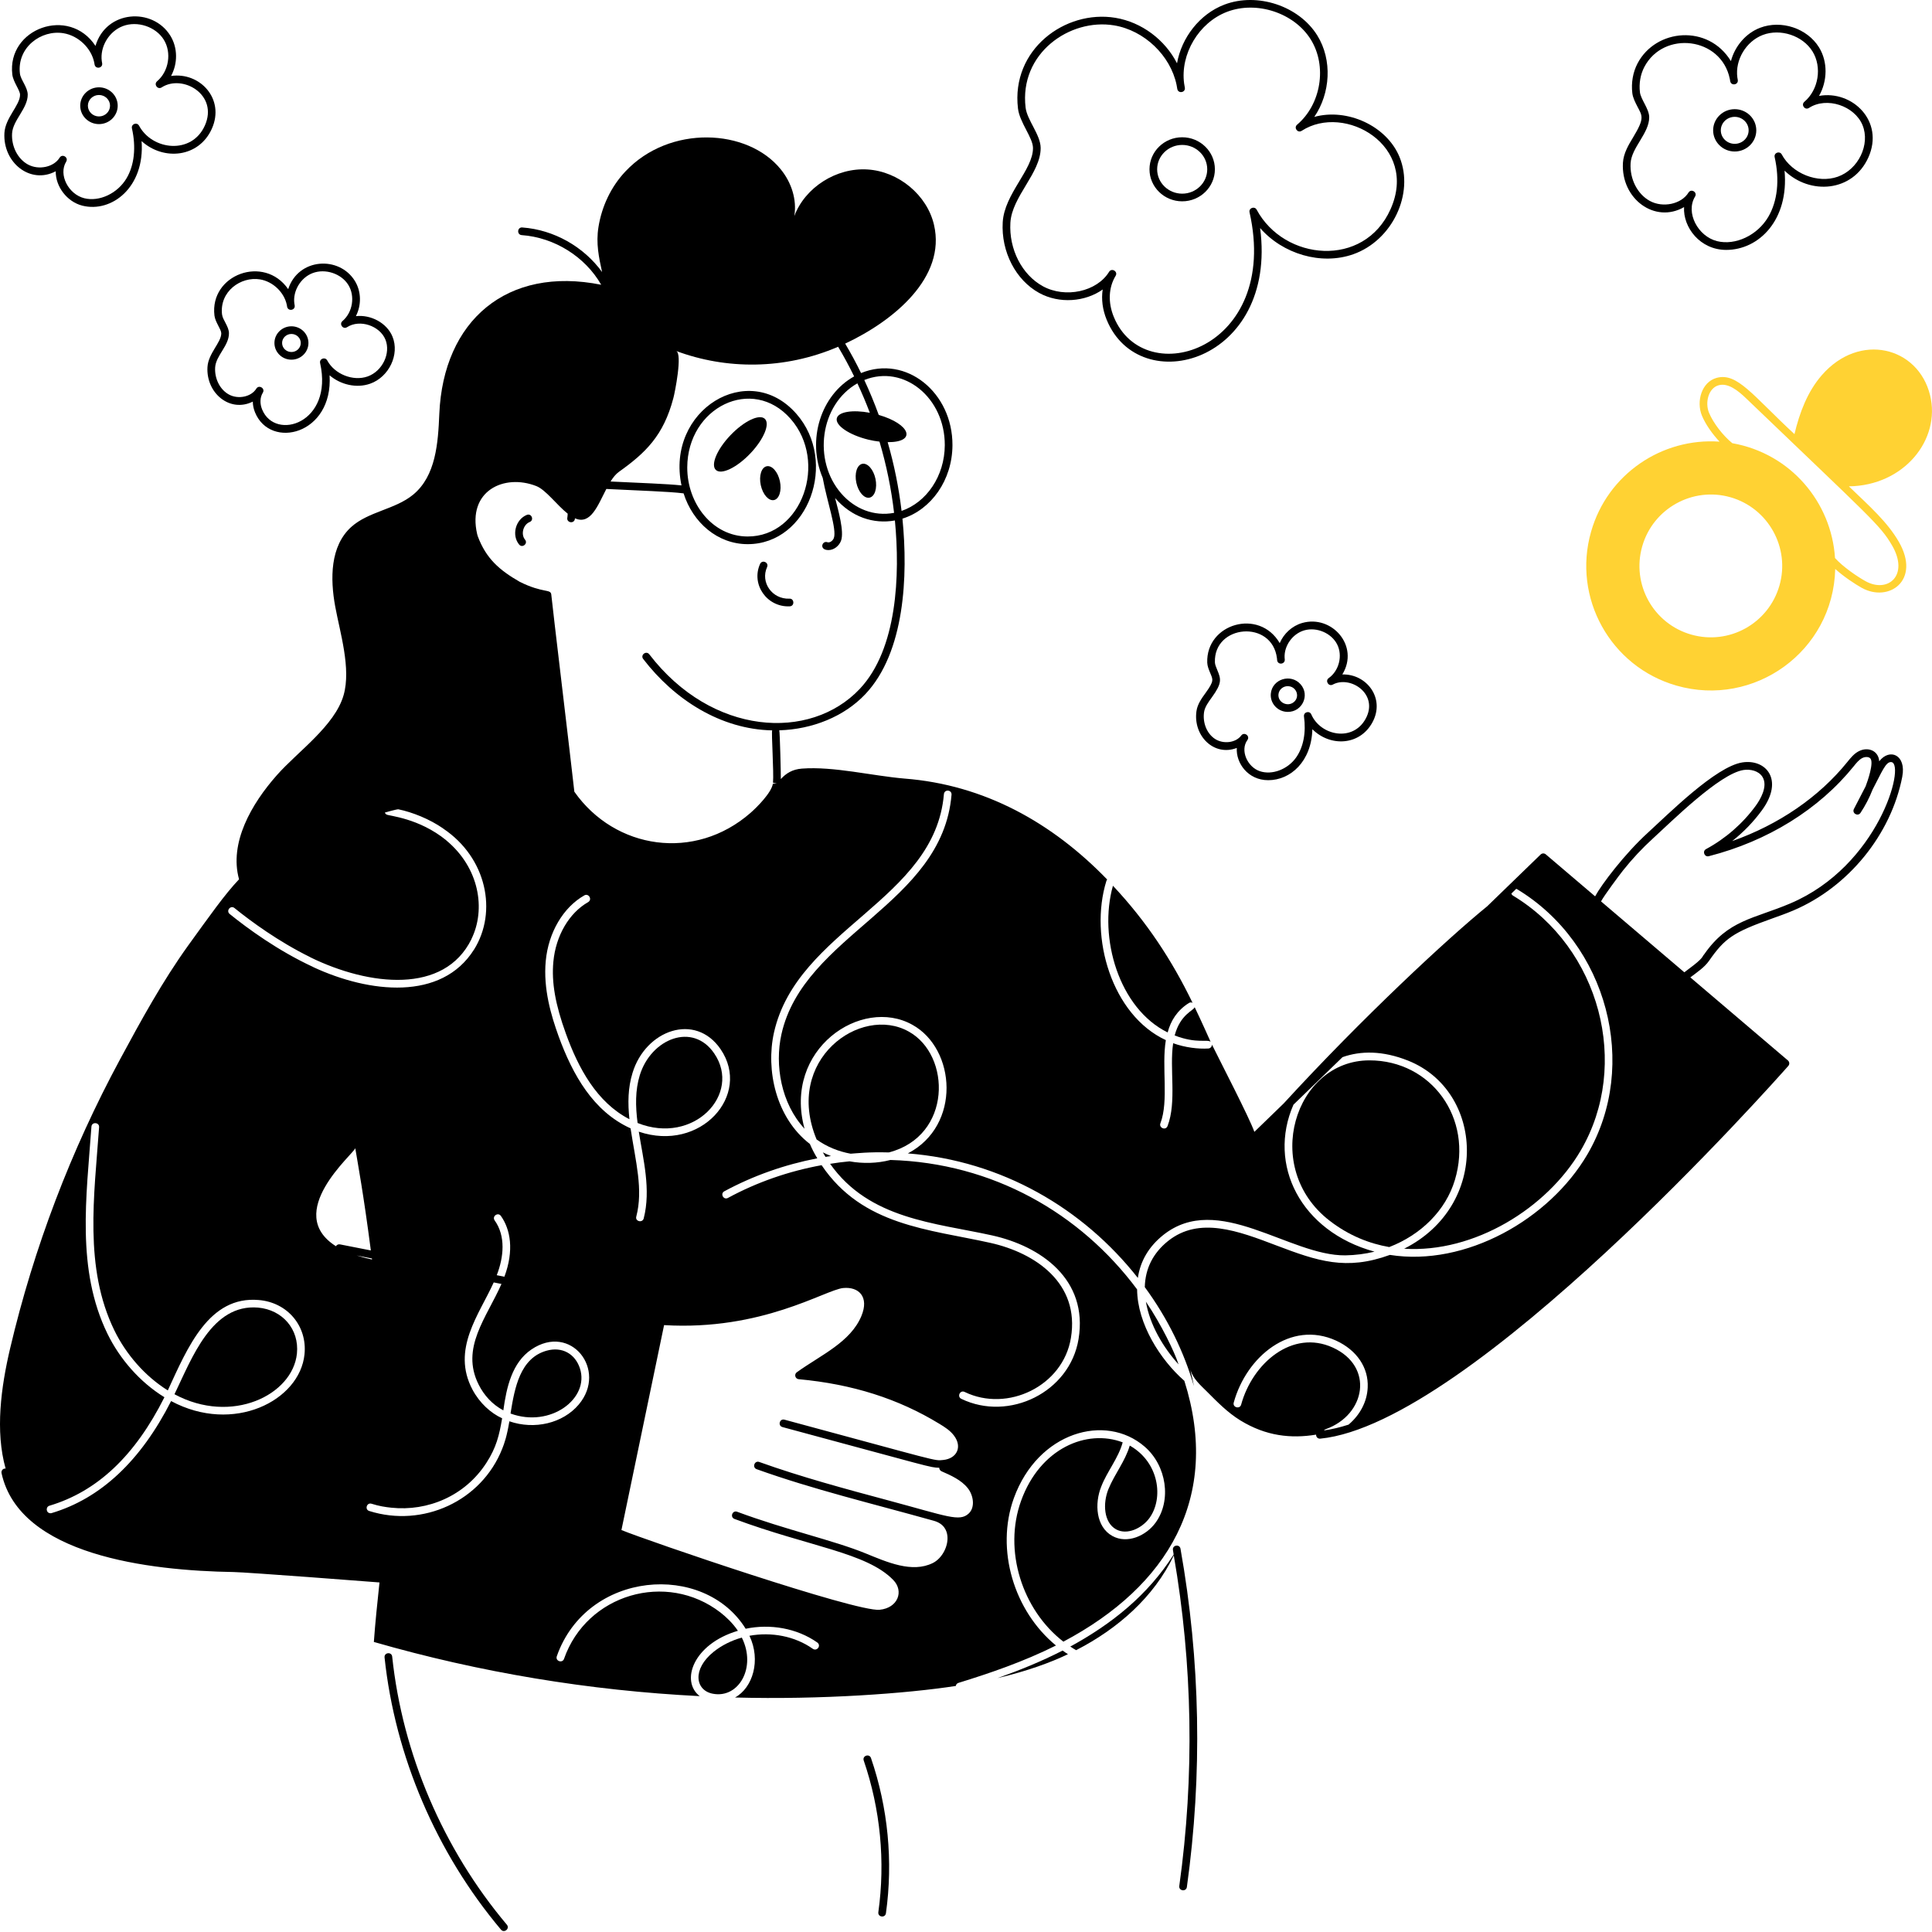 <svg width="297" height="297" viewBox="0 0 297 297" fill="none" xmlns="http://www.w3.org/2000/svg">
<path d="M77.916 295.877C68.133 284.262 61.874 269.627 60.29 254.667C60.206 253.885 59.036 254.02 59.117 254.792C60.727 269.981 67.082 284.843 77.014 296.636C77.51 297.225 78.424 296.48 77.916 295.877V295.877Z" fill="black"/>
<path d="M136.192 294.112C137.308 286.138 136.514 277.89 133.894 270.26C133.643 269.526 132.525 269.903 132.78 270.642C135.339 278.098 136.116 286.157 135.025 293.949C134.917 294.722 136.085 294.884 136.192 294.112Z" fill="black"/>
<path d="M80.988 79.153C79.249 79.854 78.617 82.272 79.803 83.708C80.296 84.31 81.209 83.56 80.711 82.958C80.039 82.142 80.419 80.653 81.428 80.246C82.146 79.957 81.719 78.866 80.988 79.153H80.988Z" fill="black"/>
<path d="M115.345 69.707C117.418 67.531 118.411 65.142 117.563 64.373C116.716 63.604 114.349 64.744 112.276 66.921C110.204 69.098 109.211 71.486 110.059 72.255C110.906 73.026 113.273 71.885 115.345 69.707Z" fill="black"/>
<path d="M116.95 74.575C117.256 76.011 118.164 77.04 118.977 76.875C119.789 76.71 120.199 75.411 119.892 73.976C119.585 72.54 118.678 71.51 117.865 71.676C117.053 71.841 116.642 73.139 116.95 74.575Z" fill="black"/>
<path d="M133.668 76.502C134.48 76.337 134.89 75.038 134.583 73.603C134.276 72.167 133.369 71.138 132.556 71.302C131.744 71.468 131.334 72.767 131.641 74.202C131.948 75.638 132.855 76.667 133.668 76.502Z" fill="black"/>
<path d="M98.351 165.291C97.643 167.611 97.679 170.036 98.015 172.635C106.651 176.076 114.056 168.18 109.801 161.95C106.506 157.085 100.089 159.666 98.351 165.291Z" fill="black"/>
<path d="M114.036 251.74C112.47 252.181 110.973 252.912 109.709 253.921C106.362 256.609 106.882 259.866 109.581 260.371C113.563 261.138 116.328 256.322 114.035 251.74H114.036Z" fill="black"/>
<path d="M186.1 160.153C186.054 160.036 184.63 156.851 183.652 154.828C183.522 155.355 181.458 155.875 180.578 159.178C183.956 160.481 185.624 159.724 186.1 160.153Z" fill="black"/>
<path d="M136.645 177.158C146.368 174.638 146.255 162.191 139.685 158.574C132.289 154.426 120.463 162.942 125.532 175.163C127.091 176.289 128.893 177.012 130.764 177.356C131.657 177.298 133.553 177.067 136.645 177.158Z" fill="black"/>
<path d="M183.328 154.155C180.125 147.553 176.27 141.69 171.089 136.162C168.832 144.14 172.004 155.026 179.5 158.714C179.975 156.916 180.949 155.338 182.76 154.19C182.934 154.074 183.154 154.074 183.328 154.155V154.155Z" fill="black"/>
<path d="M223.652 181.404C226.518 171.894 220.027 163.006 210.52 163.006C199.036 163.006 193.841 179.494 204.383 187.646C207.411 189.99 210.578 191.185 213.559 191.707C218.42 189.839 222.248 186.092 223.652 181.405L223.652 181.404Z" fill="black"/>
<path d="M171.575 235.104C173.28 236.032 175.554 234.93 176.691 233.375C178.9 230.353 178.23 224.801 173.675 222.227C172.941 224.692 171.388 226.516 170.392 228.92C169.499 231.148 169.684 234.059 171.575 235.103V235.104Z" fill="black"/>
<path d="M164.532 253.121C164.822 253.318 165.124 253.503 165.425 253.677C171.781 250.42 177.391 245.535 180.443 239.11C183.348 255.926 183.643 273.016 181.289 289.921C181.18 290.691 182.349 290.857 182.455 290.083C184.864 272.781 184.534 255.286 181.474 238.085C181.337 237.314 180.177 237.526 180.314 238.292C180.354 238.52 180.382 238.75 180.422 238.978C176.455 245.212 170.917 249.642 164.531 253.121H164.532Z" fill="black"/>
<path d="M181.18 209.745C180.512 207.745 178.575 203.689 176.156 200.105C176.748 203.656 178.824 207.159 181.18 209.745Z" fill="black"/>
<path d="M153.34 257.97C157.925 256.89 161.569 255.551 164.175 254.293C163.896 254.119 163.618 253.933 163.351 253.736C160.045 255.43 156.646 256.799 153.34 257.971V257.97Z" fill="black"/>
<path d="M126.9 177.843C127.179 177.796 127.457 177.75 127.747 177.715C127.317 177.553 126.9 177.355 126.494 177.146C126.622 177.379 126.761 177.611 126.9 177.843Z" fill="black"/>
<path d="M121.404 93.209C122.204 93.171 122.097 91.968 121.349 92.032C118.68 92.133 116.865 89.508 117.919 87.18C118.241 86.469 117.166 85.984 116.845 86.694C115.425 89.833 117.899 93.377 121.404 93.209Z" fill="black"/>
<path d="M292.432 119.376C293.075 116.039 290.492 114.951 288.888 117.028C288.765 115.348 287.1 114.758 285.711 115.5C284.999 115.879 284.495 116.504 283.987 117.135C279.631 122.536 273.438 126.77 266.277 129.3C268.015 127.933 269.568 126.33 270.864 124.552C274.299 119.839 271.449 116.644 267.848 117.204C263.749 117.836 256.449 125.166 253.338 127.995C249.756 131.252 246.18 135.984 245.212 137.792L237.628 131.336C237.398 131.139 237.055 131.15 236.836 131.361L228.613 139.329C222.618 144.197 209.434 156.433 197.324 169.643L192.83 173.997C192.07 171.824 187.584 163.182 186.309 160.58C186.32 160.905 186.054 161.172 185.74 161.183C184.231 161.278 182.178 161.038 180.346 160.371C179.754 164.256 180.914 169.364 179.487 173.097C179.181 173.861 178.114 173.357 178.385 172.679C179.704 169.222 178.54 163.978 179.221 159.895C170.946 156.062 167.391 144.09 170.079 135.429C170.103 135.348 170.149 135.267 170.207 135.209C161.759 126.475 151.347 120.641 139.036 119.687C134.094 119.269 128.155 117.784 123.271 118.155C121.806 118.264 120.83 118.89 120.036 119.764C120.052 119.317 119.895 112.504 119.793 112.269C124.906 112.115 129.78 110.146 133.018 106.718C139.104 100.275 139.606 88.517 138.73 79.729C143.138 78.35 146.396 73.822 146.418 68.439C146.452 60.331 139.29 54.513 132.368 57.349C131.614 55.806 130.798 54.296 129.926 52.82C137.425 49.309 145.465 42.63 143.58 34.562C142.52 29.989 138.147 26.347 133.362 26.052C128.564 25.745 123.756 28.81 122.106 33.218C122.53 30.684 121.658 28.032 120.02 26.028C114.932 19.724 102.912 19.157 96.151 26.347C93.924 28.704 92.51 31.733 92.002 34.892C91.594 37.41 92.061 39.55 92.555 41.818C89.746 37.934 85.162 35.318 80.286 34.967C79.503 34.911 79.426 36.087 80.201 36.143C85.246 36.505 89.957 39.473 92.42 43.774C77.922 40.867 68.15 49.294 67.534 63.616C67.346 68.095 67.015 73.163 63.503 76.051C60.734 78.326 56.643 78.62 53.992 81.013C50.739 83.959 50.75 88.957 51.529 93.224C52.271 97.254 53.992 102.759 52.825 106.849C51.482 111.575 45.742 115.559 42.571 119.154C38.657 123.565 35.195 129.579 36.748 135.172C34.529 137.503 32.176 140.87 28.933 145.344C24.961 150.872 21.685 156.859 18.456 162.847C10.9 176.85 5.196 191.818 1.554 207.294C0.15 213.268 -0.756 220.002 0.863 225.756C0.426 225.719 0.158 226.103 0.236 226.461C2.991 239.088 22.909 241.456 35.883 241.663C37.973 241.696 57.355 243.181 58.337 243.264C58.01 246.35 57.686 249.403 57.472 252.412C73.783 257.11 90.627 259.894 107.564 260.741C104.568 258.437 106.564 252.72 113.435 250.695C112.622 249.488 111.602 248.549 110.743 247.876C102.441 241.469 90.18 245.065 86.706 255.011C86.46 255.723 85.344 255.363 85.593 254.616C90.216 241.426 108.223 240.048 114.629 250.382C118.4 249.594 122.495 250.29 125.638 252.494C126.288 252.974 125.595 253.895 124.954 253.468C122.181 251.508 118.573 250.847 115.209 251.461C117.011 255.242 115.713 259.466 112.993 260.951C126.275 261.306 139.373 260.341 146.937 259.176C146.961 258.955 147.111 258.781 147.32 258.711C152.052 257.25 157.296 255.475 162.331 252.957C155.881 247.667 153.004 238.213 155.858 230.301C159.562 220.111 169.95 217.205 175.939 222.367C179.35 225.29 180.127 230.661 177.645 234.072C176.195 236.079 173.306 237.39 171.009 236.125C168.469 234.733 168.225 231.148 169.304 228.492C170.193 226.203 171.939 224.133 172.587 221.728C167.068 219.633 159.886 222.627 156.972 230.707C154.212 238.317 157.123 247.459 163.469 252.366C179.549 243.849 187.741 230.176 182.065 212.263C182.041 212.251 182.03 212.239 182.019 212.228C178.411 209.061 174.849 203.551 174.803 198.215C166.051 186.462 152.585 178.775 136.88 178.319C134.838 178.853 132.657 178.9 130.592 178.528C129.595 178.62 128.597 178.748 127.61 178.911C133.639 187.448 143.73 187.972 152.529 189.919C159.942 191.567 167.32 196.625 165.801 205.859C164.455 214.033 155.117 218.581 147.773 215.036C147.093 214.696 147.58 213.636 148.295 213.98C154.872 217.173 163.424 213.082 164.629 205.674C166.021 197.252 159.153 192.612 152.275 191.069C142.801 188.956 132.603 188.457 126.301 179.12C121.277 180.036 116.394 181.718 111.904 184.154C111.224 184.523 110.677 183.496 111.347 183.133C115.813 180.72 120.65 179.027 125.639 178.064C125.21 177.357 124.827 176.625 124.502 175.86C119.258 171.823 117.704 164.468 118.98 158.737C122.557 142.799 143.719 138.406 145.105 122.079C145.189 121.292 146.334 121.402 146.276 122.171C144.849 139.102 123.558 143.62 120.128 158.992C119.073 163.725 120.07 169.63 123.678 173.516C120.339 161.301 132.42 153.146 140.267 157.542C146.948 161.245 147.803 173.022 139.559 177.31C154.002 178.447 166.491 185.744 174.918 196.451C175.301 193.841 176.612 191.625 178.816 189.861C187.24 183.144 198.216 193.077 206.808 192.982C208.351 192.958 209.86 192.762 211.298 192.414C199.921 189.293 194.81 179.021 198.839 169.818L206.381 162.511C209.145 161.529 212.526 161.477 216.472 163.052C228.136 167.71 229.087 185.293 215.857 191.96C226.594 192.651 237.808 185.76 243.003 176.856C250.717 163.678 245.95 145.732 232.585 137.681C232.46 137.607 232.379 137.492 232.335 137.365L233.083 136.64C233.123 136.654 233.163 136.66 233.201 136.683C247.087 145.047 252.052 163.724 244.025 177.46C238.18 187.452 225.292 194.753 213.665 192.912C206.924 195.367 202.552 193.865 196.194 191.451C190.371 189.235 184.35 186.949 179.559 190.778C177.262 192.622 176.056 195.001 175.986 197.854V197.866C179.538 202.707 182.025 207.871 183.538 213.086C183.376 212.251 183.202 211.427 182.993 210.604C183.468 212.019 184.501 212.889 185.545 213.933C187.169 215.557 188.7 217.135 190.673 218.353C194.627 220.78 198.482 221.171 202.322 220.542C202.299 220.945 202.634 221.195 202.956 221.159C226.11 218.888 272.929 166.104 274.911 163.858C275.129 163.611 275.102 163.233 274.851 163.019L259.85 150.25C260.909 149.446 262.014 148.714 262.711 147.723C265.138 144.237 266.415 143.341 272.41 141.205C273.498 140.817 274.624 140.416 275.7 139.958C284.15 136.365 290.719 128.286 292.435 119.376H292.432ZM145.239 68.436C145.219 73.207 142.416 77.236 138.594 78.543C138.172 74.977 137.462 71.436 136.459 67.974C140.993 67.993 139.937 65.187 135.084 63.782C134.423 61.962 133.683 60.171 132.865 58.417C138.958 55.974 145.268 61.155 145.239 68.437V68.436ZM133.716 63.454C131.098 62.961 128.9 63.291 128.642 64.289C128.361 65.385 130.525 66.86 133.477 67.584C134.073 67.73 134.648 67.823 135.2 67.888C136.263 71.471 137.016 75.14 137.444 78.838C134.307 79.429 131.381 78.207 129.348 75.89C124.906 70.827 126.038 62.206 131.803 58.927C132.495 60.412 133.138 61.92 133.715 63.453L133.716 63.454ZM76.042 187.61C75.592 186.963 76.568 186.297 77.005 186.926C78.466 188.99 79.056 192.195 77.541 196.264L76.364 196.033C77.448 193.25 77.761 190.023 76.042 187.61ZM46.811 208.191C46.093 215.337 35.871 220.514 26.303 215.381C21.647 224.562 15.483 230.35 7.939 232.601C7.88 232.625 7.821 232.625 7.774 232.625C7.075 232.625 6.974 231.661 7.597 231.47C14.941 229.278 20.739 223.821 25.277 214.792C21.505 212.482 18.405 208.899 16.519 205.032C11.697 195.136 13.285 183.975 14.056 173.197C14.113 172.42 15.291 172.518 15.234 173.279C14.483 183.812 12.889 194.894 17.58 204.514C19.36 208.167 22.271 211.55 25.795 213.743C28.862 207.091 32.13 199.198 39.762 199.847C44.207 200.209 47.251 203.859 46.811 208.192L46.811 208.191ZM35.307 140.501C34.706 140.014 35.446 139.099 36.05 139.594C38.571 141.632 42.8 144.741 47.7 147.146C47.7 147.146 47.7 147.147 47.7 147.148V147.16C56.815 151.615 68.307 152.85 72.47 144.38V144.368L72.468 144.362C74.721 139.773 73.692 133.404 68.605 129.19V129.178C68.605 129.178 68.604 129.178 68.603 129.177V129.175C64.391 125.745 59.812 125.443 59.406 125.211C59.295 125.143 59.208 125.042 59.17 124.911C59.269 124.879 60.898 124.419 61.227 124.408C63.404 124.86 66.017 125.896 68.141 127.369V127.38C74.824 131.863 76.503 140.156 72.873 145.976C72.873 145.977 72.872 145.978 72.872 145.978L72.87 145.971C67.892 153.895 56.81 152.693 48.153 148.669V148.658C42.743 146.159 38.041 142.718 35.306 140.502L35.307 140.501ZM51.642 191.575C43.503 186.426 54.334 177.423 54.615 176.508C55.013 178.924 55.874 183.479 57.008 192.226L52.259 191.293C52.006 191.245 51.766 191.366 51.642 191.575ZM57.17 193.46C57.175 193.503 57.176 193.506 57.191 193.622C56.404 193.452 55.607 193.247 54.831 193L57.17 193.46ZM88.981 215.9C86.52 218.822 82.144 219.821 78.304 218.492C77.91 220.86 77.531 221.883 77.213 222.693C74.031 230.781 64.996 234.874 56.771 232.283C56.025 232.062 56.376 230.936 57.113 231.163C58.284 231.53 59.182 231.671 60.143 231.772C65.751 232.368 71.494 229.972 74.775 224.877C76.287 222.537 76.747 220.666 77.191 218.028C75.454 217.245 73.728 215.681 72.634 213.625C69.344 207.431 73.676 202.071 75.897 197.143L77.088 197.377C74.817 202.551 70.751 207.21 73.576 212.841C74.398 214.487 75.679 215.909 77.376 216.809C77.868 213.25 78.707 209.483 81.692 207.449C87.755 203.337 93.422 210.611 88.981 215.899V215.9ZM129.611 198.005C131.998 197.768 133.657 199.338 132.416 202.317C130.727 206.336 126.281 208.244 122.492 210.953C122.05 211.268 122.237 211.969 122.781 212.019C131.024 212.777 138.096 215.021 144.407 218.879C145.218 219.366 146.059 219.904 146.635 220.666C147.976 222.41 147.113 224.216 145.007 224.437C143.576 224.596 144.478 224.676 120.594 218.241C119.84 218.042 119.536 219.176 120.288 219.379C143.41 225.606 142.948 225.601 144.389 225.634C144.388 225.862 144.519 226.08 144.741 226.177C146.168 226.802 147.784 227.512 148.784 228.785C149.662 229.902 149.925 231.729 148.917 232.667C147.502 233.982 145.628 233.087 136.683 230.687C130.033 228.901 123.157 227.054 116.72 224.745C115.992 224.479 115.586 225.59 116.322 225.855C125 228.968 134.027 231.119 143.561 233.787C145.117 234.224 145.555 235.29 145.641 236.119C145.807 237.716 144.803 239.581 143.404 240.276C140.21 241.861 136.363 240.14 133.045 238.788C128.135 236.782 120.806 235.181 113.322 232.399C112.591 232.126 112.18 233.232 112.911 233.503C124.392 237.773 133.197 238.657 137.301 242.868C139.005 244.594 138.042 247.197 135.212 247.466C131.563 247.816 99.443 236.822 95.531 235.208L102.087 203.706C117.159 204.606 126.801 198.31 129.61 198.004L129.611 198.005ZM98.199 173.969C98.868 178.198 100.099 182.868 98.954 187.309C98.754 188.044 97.595 187.757 97.817 187.008C98.9 182.843 97.72 178.62 96.935 173.458C91.195 170.855 88.039 165.224 85.879 159.316C84.743 156.172 83.49 152.031 83.896 147.727C84.302 143.354 86.576 139.491 89.824 137.646C90.469 137.269 91.102 138.25 90.416 138.679C87.492 140.338 85.439 143.841 85.068 147.832C84.766 151.01 85.37 154.421 86.994 158.899C88.905 164.192 91.734 169.462 96.761 172.054C96.495 169.572 96.529 167.228 97.237 164.931C99.239 158.351 106.874 155.59 110.775 161.288C115.574 168.32 107.725 177.195 98.199 173.968V173.969ZM118.81 120.475C118.611 121.848 116.351 124.108 115.363 124.97C106.823 132.428 94.557 130.618 88.293 121.708C87.735 116.629 84.879 92.902 84.749 91.418C84.668 90.488 83.537 91.243 79.92 89.453C76.746 87.635 74.719 85.848 73.446 82.434C73.416 82.325 73.377 82.219 73.351 82.108C71.814 75.45 77.501 72.783 82.442 74.721C83.903 75.29 85.591 77.631 87.268 78.964C87.255 79.171 87.252 79.381 87.213 79.586C87.068 80.35 88.228 80.572 88.371 79.803C88.378 79.761 88.376 79.719 88.383 79.676C90.806 80.761 91.903 77.68 93.21 75.166C98.417 75.432 102.757 75.553 105.085 75.843C106.506 80.33 110.303 83.652 114.94 83.652C124.277 83.652 128.889 70.979 122.424 63.612C115.058 55.219 102.328 63.05 104.764 74.62C102.403 74.373 98.644 74.256 93.86 74.02C94.245 73.407 94.66 72.88 95.135 72.541C99.205 69.638 101.995 67 103.516 61.191C103.739 60.378 104.954 54.331 103.94 53.954C111.594 56.81 120.556 56.88 128.843 53.306C129.725 54.789 130.545 56.31 131.304 57.862C126.167 60.724 123.999 67.643 126.474 73.471C127.121 77.054 128.678 81.398 128.182 82.72C128.034 83.115 127.564 83.487 127.196 83.353C126.367 83.055 125.868 84.561 127.361 84.561C128.212 84.561 128.994 83.91 129.286 83.133C129.81 81.739 128.859 78.433 128.377 76.562C130.875 79.46 134.244 80.607 137.57 80.012C138.377 88.358 137.947 99.782 132.16 105.911C124.546 113.971 109.437 113.125 99.813 100.587C99.339 99.969 98.403 100.686 98.878 101.304C103.694 107.58 110.794 112.115 118.705 112.279C118.561 112.639 118.975 118.731 118.832 120.335L119.419 120.386L118.81 120.475H118.81ZM105.649 71.844C105.687 62.599 115.661 57.692 121.538 64.389C127.304 70.958 123.332 82.507 114.909 82.473C109.531 82.451 105.627 77.413 105.649 71.844ZM207.309 219.004C205.988 219.429 204.726 219.729 203.527 219.897C203.595 219.811 203.684 219.737 203.801 219.7C209.936 217.508 211.292 210.079 204.892 207.16C198.68 204.314 192.551 209.529 190.797 215.93C190.605 216.668 189.442 216.368 189.66 215.606C191.607 208.544 198.397 202.908 205.379 206.082C208.569 207.543 210.402 210.246 210.251 213.297C210.156 215.489 209.067 217.519 207.309 219.005V219.004ZM275.235 138.875C269.563 141.283 265.679 141.39 261.987 146.695C261.624 147.08 261.938 147.232 259.657 148.914C259.403 149.101 259.163 149.285 258.928 149.469L246.121 138.568C246.658 137.579 248.94 134.519 249.532 133.775C250.927 132.024 252.474 130.373 254.129 128.868C256.92 126.329 264.33 118.941 268.026 118.369C269.045 118.212 270.339 118.475 270.932 119.42C271.855 120.893 270.524 123.014 269.91 123.858C267.909 126.603 265.264 128.91 262.263 130.53C261.652 130.859 262.023 131.792 262.689 131.62C271.731 129.307 279.619 124.426 284.967 117.796C285.377 117.288 285.764 116.806 286.264 116.541C286.662 116.329 287.256 116.288 287.524 116.592C288.095 117.239 287.106 120.076 286.798 120.878L284.997 124.36C284.657 125.017 285.604 125.572 286.011 124.957C286.756 123.836 287.383 122.624 287.873 121.364C289.257 118.775 289.891 116.994 290.785 117.159C292.931 117.577 288.777 133.115 275.235 138.874V138.875Z" fill="black"/>
<path d="M215.149 24.148C213.18 19.337 207.098 16.582 202.042 17.971C204.53 14.334 204.838 9.22 202.51 5.461C199.694 0.91 193.279 -1.22 188.212 0.714C184.407 2.165 181.631 5.802 180.939 9.731C179.106 6.143 175.545 3.41 171.453 2.736C163.73 1.465 155.402 7.628 156.492 16.687C156.751 18.842 158.785 21.157 158.798 22.742C158.823 26.096 154.397 29.784 154.145 34.175C153.886 38.688 156.137 43.052 159.746 45.032C162.859 46.74 166.836 46.403 169.513 44.502C169.285 45.995 169.488 47.6 170.129 49.164C175.189 61.505 196.422 55.7 193.715 35.058C197.184 39.034 203.083 40.826 208.024 39.087C214.046 36.966 217.447 29.762 215.148 24.149L215.149 24.148ZM193.184 32.236C192.862 31.637 191.94 31.976 192.09 32.643C196.816 53.687 175.977 60.316 171.22 48.717C170.308 46.493 170.41 44.192 171.502 42.402C171.904 41.742 170.902 41.129 170.496 41.787C168.622 44.841 163.769 45.895 160.313 44C157.094 42.234 155.088 38.312 155.323 34.243C155.554 30.202 160.006 26.578 159.977 22.733C159.962 20.717 157.896 18.477 157.663 16.547C156.661 8.207 164.446 2.774 171.262 3.9C175.915 4.666 179.943 8.545 180.872 13.055C180.901 13.268 180.939 13.481 180.983 13.692C181.137 14.426 182.25 14.241 182.144 13.489C182.113 13.271 182.075 13.055 182.032 12.84C181.417 8.328 184.274 3.48 188.634 1.816C193.198 0.074 198.976 1.988 201.509 6.082C204.037 10.165 203.091 16.035 199.401 19.167C198.845 19.64 199.484 20.509 200.102 20.111C206.717 15.822 218.145 22.399 213.757 32.175C209.673 41.276 197.403 40.099 193.184 32.236V32.236Z" fill="black"/>
<path d="M181.735 21.102C178.962 21.102 176.707 23.31 176.707 26.025C176.707 28.739 178.962 30.949 181.735 30.949C184.507 30.949 186.761 28.74 186.761 26.025C186.761 23.31 184.506 21.102 181.735 21.102ZM181.735 29.771C179.612 29.771 177.885 28.091 177.885 26.026C177.885 23.96 179.612 22.28 181.735 22.28C183.857 22.28 185.584 23.96 185.584 26.026C185.584 28.091 183.857 29.771 181.735 29.771Z" fill="black"/>
<path d="M287.217 24.205C289.726 18.614 284.716 13.821 279.632 14.745C280.932 12.482 281.01 9.507 279.631 7.28C277.816 4.347 273.837 3.025 270.57 4.271C268.351 5.117 266.683 7.136 266.089 9.395C262.61 3.685 254.539 4.39 251.731 9.753C251.024 11.104 250.74 12.728 250.932 14.325C251.017 15.03 251.377 15.726 251.724 16.4C252.463 17.828 252.849 18.14 251.089 21.054C250.344 22.287 249.573 23.562 249.488 25.032C249.169 30.589 254.422 34.419 258.885 31.835C258.708 34.941 261.341 38.418 265.365 38.418C270.401 38.418 275.027 33.812 274.333 26.233C278.242 30.02 284.823 29.535 287.216 24.206L287.217 24.205ZM273.906 23.745C273.582 23.145 272.662 23.488 272.812 24.153C273.602 27.671 273.251 30.939 271.824 33.356C270.157 36.178 266.776 37.775 263.952 37.068C261.03 36.337 259.07 32.692 260.574 30.221C260.574 30.221 260.574 30.219 260.574 30.219C260.98 29.553 259.977 28.942 259.568 29.604C258.476 31.382 255.637 31.993 253.615 30.884C251.711 29.839 250.527 27.515 250.665 25.101C250.805 22.66 253.544 20.483 253.526 18.013C253.516 16.724 252.235 15.292 252.102 14.186C251.938 12.823 252.177 11.443 252.775 10.3C255.729 4.658 264.582 5.668 265.914 12.107C265.934 12.241 265.957 12.373 265.985 12.505C266.137 13.237 267.252 13.055 267.145 12.302C267.126 12.166 267.102 12.031 267.076 11.897C266.715 9.227 268.408 6.359 270.99 5.374C273.7 4.342 277.126 5.474 278.628 7.902C280.125 10.32 279.565 13.796 277.379 15.65C276.823 16.123 277.463 16.992 278.081 16.594C280.837 14.807 285.113 16.289 286.323 19.245C287.53 22.195 285.694 26.045 282.509 27.167C279.424 28.252 275.482 26.687 273.905 23.747L273.906 23.745Z" fill="black"/>
<path d="M266.672 16.783C264.843 16.783 263.355 18.243 263.355 20.036C263.355 21.83 264.843 23.29 266.672 23.29C268.501 23.29 269.989 21.83 269.989 20.036C269.989 18.243 268.501 16.783 266.672 16.783ZM266.672 22.111C265.493 22.111 264.534 21.181 264.534 20.036C264.534 18.892 265.493 17.962 266.672 17.962C267.851 17.962 268.811 18.892 268.811 20.036C268.811 21.181 267.851 22.111 266.672 22.111Z" fill="black"/>
<path d="M190.129 114.979C189.98 117.281 191.827 119.937 194.96 119.937C198.371 119.936 201.604 117.091 201.746 112.101C204.491 114.831 208.991 114.632 210.952 111.094C213.015 107.373 210.094 103.574 206.35 103.683C209.038 99.272 204.704 94.465 200.185 95.768C198.61 96.22 197.351 97.41 196.726 98.863C193.568 93.453 185.375 95.87 185.586 101.869C185.605 102.403 185.824 102.931 186.035 103.441C186.46 104.468 186.689 104.649 185.328 106.526C184.743 107.331 184.082 108.242 183.928 109.318C183.39 113.098 186.609 116.336 190.13 114.979L190.129 114.979ZM185.095 109.483C185.207 108.698 185.753 107.945 186.281 107.218C187.893 104.997 187.708 104.404 187.124 102.991C186.952 102.577 186.775 102.149 186.764 101.827C186.556 95.983 195.567 95.217 196.303 101.197C196.309 101.297 196.318 101.397 196.33 101.496C196.423 102.255 197.547 102.141 197.504 101.391C197.498 101.292 197.49 101.194 197.478 101.096C197.39 99.266 198.703 97.42 200.51 96.9C202.412 96.354 204.674 97.32 205.555 99.056C206.432 100.781 205.852 103.106 204.263 104.238C203.667 104.662 204.237 105.583 204.883 105.238C207.622 103.774 212.022 106.735 209.92 110.523C207.934 114.106 202.991 113.079 201.582 109.823C201.313 109.198 200.365 109.46 200.457 110.137C200.799 112.626 200.367 114.871 199.24 116.457C197.935 118.291 195.534 119.192 193.651 118.546C191.755 117.898 190.604 115.345 191.758 113.768C192.219 113.139 191.267 112.444 190.808 113.071C189.98 114.193 188.049 114.436 186.757 113.578C185.529 112.762 184.861 111.116 185.094 109.483L185.095 109.483Z" fill="black"/>
<path d="M197.974 109.438C200.187 109.438 201.389 106.877 199.951 105.213C198.452 103.479 195.549 104.383 195.357 106.651C195.231 108.143 196.433 109.438 197.974 109.438ZM198.079 105.488C199.349 105.595 199.856 107.138 198.896 107.931C197.93 108.725 196.427 107.988 196.532 106.751C196.598 105.974 197.313 105.417 198.079 105.489L198.079 105.488Z" fill="black"/>
<path d="M31.893 56.425C31.662 60.431 35.338 63.491 38.862 61.738C38.866 62.286 38.981 62.85 39.208 63.402C41.567 69.158 51.225 66.818 50.666 57.694C52.358 59.143 54.805 59.721 56.895 58.986C59.791 57.966 61.462 54.502 60.336 51.748C59.465 49.621 56.975 48.337 54.71 48.601C55.57 46.918 55.562 44.818 54.547 43.176C52.137 39.286 45.855 39.644 44.302 44.45C40.605 39.095 32.209 42.211 32.966 48.505C33.089 49.528 34.011 50.638 34.016 51.231C34.025 52.638 32.015 54.319 31.894 56.425H31.893ZM34.136 48.364C33.706 44.8 37.039 42.467 39.969 42.95C41.959 43.278 43.683 44.932 44.086 46.856C44.101 46.959 44.119 47.063 44.141 47.165C44.294 47.899 45.408 47.714 45.302 46.962C45.287 46.86 45.269 46.758 45.25 46.658C44.993 44.744 46.208 42.689 48.059 41.983C50.004 41.241 52.466 42.055 53.546 43.798C54.618 45.532 54.216 48.024 52.65 49.354C52.092 49.827 52.737 50.696 53.352 50.297C55.317 49.025 58.383 50.087 59.247 52.195C60.11 54.306 58.787 57.071 56.506 57.874C54.28 58.656 51.441 57.527 50.304 55.407C49.98 54.806 49.06 55.15 49.21 55.815C51.282 65.051 42.315 67.868 40.3 62.955C39.923 62.036 39.962 61.091 40.406 60.363C40.809 59.703 39.805 59.09 39.401 59.748C39.4 59.749 39.4 59.75 39.4 59.75C38.627 61.006 36.617 61.431 35.183 60.643C33.821 59.896 32.973 58.228 33.073 56.492C33.178 54.668 35.211 53.156 35.196 51.222C35.188 50.192 34.236 49.177 34.139 48.364H34.136Z" fill="black"/>
<path d="M44.801 55.293C46.242 55.293 47.415 54.142 47.415 52.727C47.415 51.312 46.242 50.16 44.801 50.16C43.36 50.16 42.188 51.311 42.188 52.727C42.188 54.143 43.36 55.293 44.801 55.293ZM44.801 51.339C45.593 51.339 46.236 51.962 46.236 52.727C46.236 53.492 45.593 54.114 44.801 54.114C44.01 54.114 43.366 53.492 43.366 52.727C43.366 51.962 44.01 51.339 44.801 51.339Z" fill="black"/>
<path d="M0.679 20.444C0.419 25.005 4.666 28.404 8.569 26.328C8.524 28.659 10.3 31.026 12.664 31.616C17.167 32.745 22.294 28.782 21.766 21.692C25.154 24.755 30.575 24.224 32.564 19.794C34.623 15.207 30.72 11.039 26.297 11.678C27.328 9.775 27.346 7.359 26.184 5.481C23.469 1.095 16.305 1.542 14.678 7.059C10.61 0.869 1.043 4.398 1.894 11.463C2.03 12.594 3.077 13.869 3.082 14.558C3.094 16.174 0.815 18.089 0.679 20.444ZM4.261 14.549C4.252 13.41 3.178 12.262 3.064 11.322C2.575 7.271 6.351 4.539 9.757 5.107C12.043 5.483 14.021 7.383 14.483 9.594C14.5 9.709 14.52 9.825 14.544 9.94C14.699 10.675 15.812 10.489 15.705 9.737C15.688 9.623 15.669 9.508 15.646 9.395C15.35 7.193 16.746 4.828 18.876 4.016C21.111 3.164 23.941 4.099 25.181 6.102C26.415 8.096 25.953 10.963 24.15 12.492C23.593 12.966 24.236 13.834 24.852 13.436C28.058 11.358 33.625 14.548 31.488 19.31C29.469 23.806 23.413 23.121 21.376 19.323C21.051 18.72 20.133 19.067 20.282 19.731C20.939 22.664 20.649 25.387 19.461 27.396C18.081 29.732 15.281 31.054 12.95 30.472C10.545 29.872 8.942 26.871 10.17 24.856C10.574 24.194 9.574 23.577 9.164 24.242C8.271 25.696 5.947 26.194 4.286 25.283C2.718 24.423 1.742 22.505 1.856 20.511C1.973 18.474 4.276 16.663 4.261 14.549Z" fill="black"/>
<path d="M15.213 19.079C16.802 19.079 18.094 17.811 18.094 16.252C18.094 14.692 16.802 13.424 15.213 13.424C13.624 13.424 12.332 14.692 12.332 16.252C12.332 17.811 13.624 19.079 15.213 19.079ZM15.213 14.602C16.151 14.602 16.915 15.343 16.915 16.252C16.915 17.16 16.151 17.901 15.213 17.901C14.274 17.901 13.51 17.16 13.51 16.252C13.51 15.343 14.274 14.602 15.213 14.602Z" fill="black"/>
<path d="M84.041 207.633C79.948 208.769 79.12 213.365 78.502 217.169C78.502 217.215 78.49 217.25 78.49 217.297C78.492 217.297 78.493 217.297 78.494 217.298C78.494 217.299 78.494 217.3 78.494 217.302C84.635 219.55 90.679 214.973 89.144 210.339C88.416 208.131 86.425 206.969 84.041 207.633Z" fill="black"/>
<path d="M39.67 201.012C32.554 200.42 29.525 208.736 26.822 214.332C35.615 219.07 45.003 214.441 45.646 208.073C46.019 204.343 43.426 201.35 39.67 201.012Z" fill="black"/>
<path d="M296.701 60.745C294.879 53.322 285.876 50.994 280.061 57.675C277.852 60.212 276.633 63.461 275.858 66.737C269.396 60.754 267.067 57.23 263.897 58.087C261.585 58.714 260.728 61.706 261.631 63.894C262.165 65.19 263.197 66.677 264.339 67.893C255.501 67.267 247.118 72.868 244.592 81.733C241.68 91.894 247.573 102.501 257.733 105.401C269.624 108.804 281.81 100.176 282.123 87.465C283.506 88.707 285.215 89.816 286.186 90.359C290.342 92.682 295.352 89.239 291.882 83.256C290.138 80.251 287.512 77.921 284.221 74.764C292.709 74.657 298.379 67.583 296.701 60.745ZM273.55 90.011C271.881 95.843 265.816 99.218 259.982 97.551C254.151 95.883 250.786 89.817 252.454 83.982C254.118 78.164 260.2 74.78 266.022 76.442C271.836 78.109 275.213 84.196 273.55 90.011ZM290.862 83.848C293.54 88.465 290.207 91.257 286.76 89.33C285.449 88.597 283.335 87.156 282.091 85.786C281.545 77.207 275.27 69.711 266.303 68.132C264.858 66.953 263.377 65.038 262.719 63.445C262.083 61.902 262.62 59.656 264.204 59.224C265.657 58.827 267.16 60.025 268.435 61.248C287.528 79.572 289.04 80.71 290.86 83.848H290.862Z" fill="#FFD233"/>
</svg>

